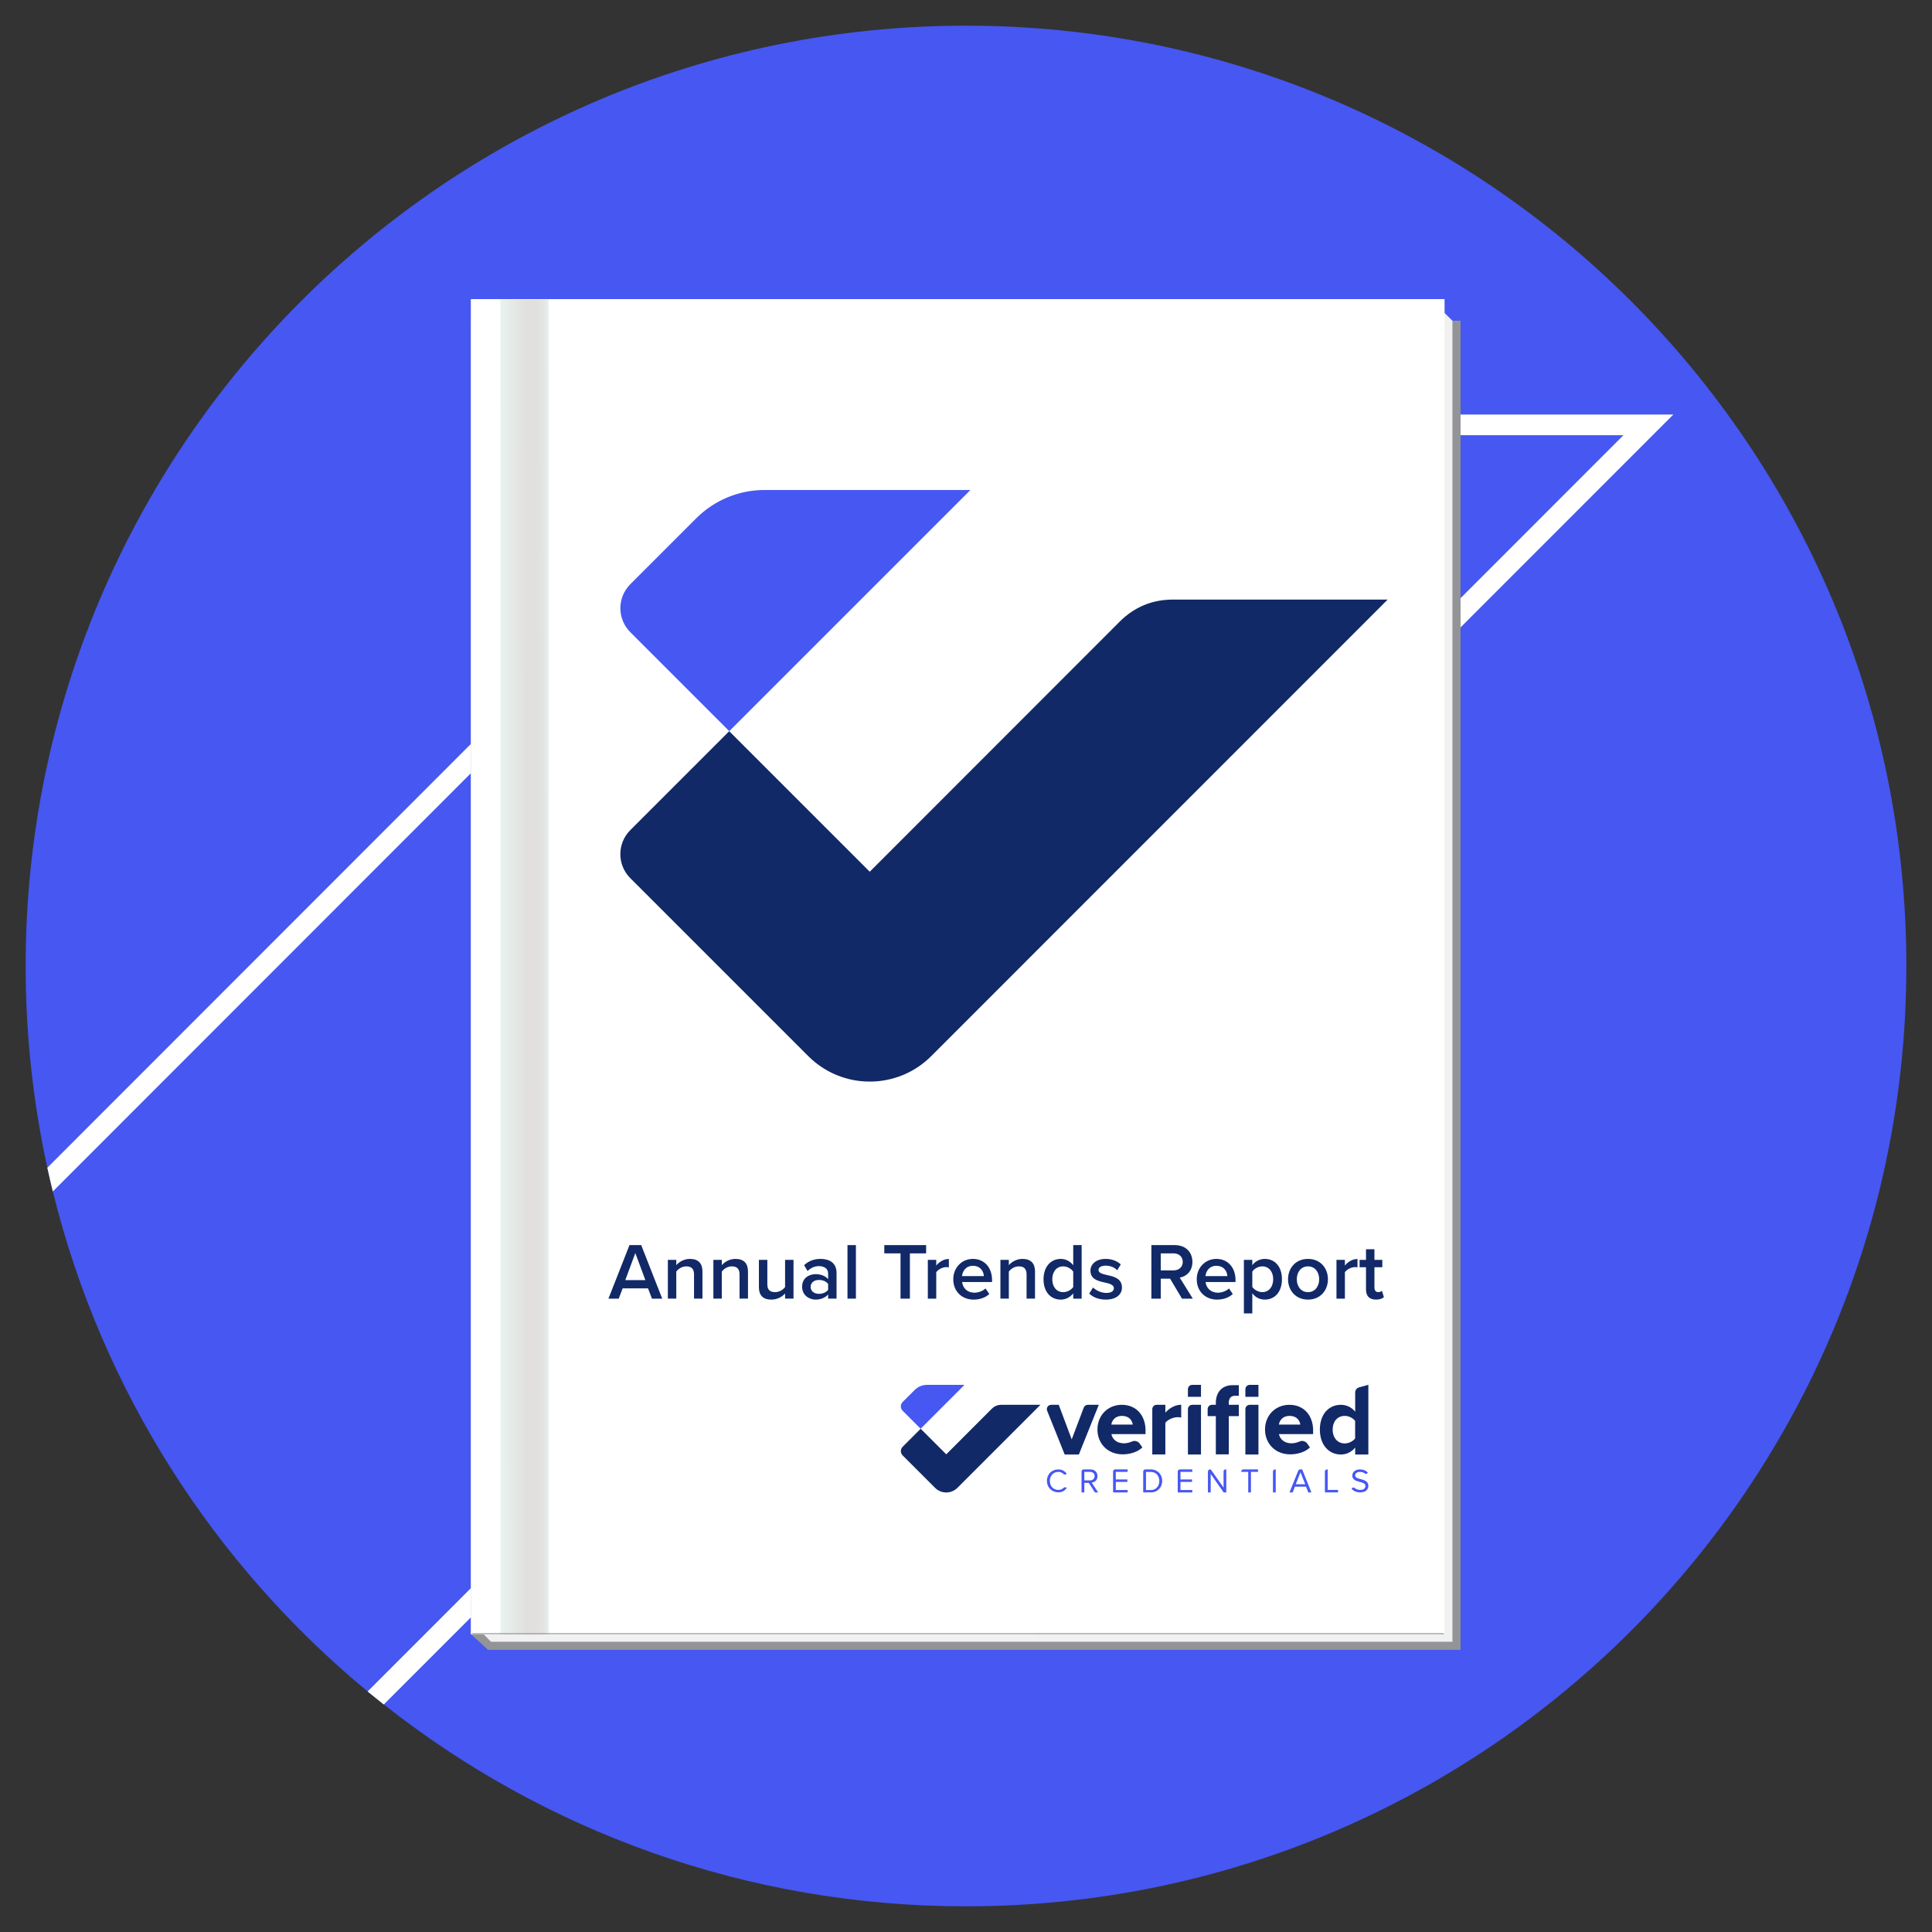 <?xml version="1.0" encoding="UTF-8"?><svg id="Layer_1" xmlns="http://www.w3.org/2000/svg" xmlns:xlink="http://www.w3.org/1999/xlink" viewBox="0 0 350 350"><rect x="0" y="0" width="350" height="350" fill="#333333" stroke="none"/><defs><style>.cls-1{fill:#929497;}.cls-1,.cls-2,.cls-3,.cls-4,.cls-5,.cls-6,.cls-7,.cls-8,.cls-9,.cls-10,.cls-11,.cls-12,.cls-13{stroke-width:0px;}.cls-2,.cls-9{fill:#4657f2;}.cls-14,.cls-6,.cls-7,.cls-11{isolation:isolate;}.cls-3,.cls-4{fill:#112967;}.cls-4,.cls-9{fill-rule:evenodd;}.cls-5{fill:none;}.cls-6{fill:url(#linear-gradient);opacity:.2;}.cls-7{opacity:.5;}.cls-7,.cls-8{fill:#fff;}.cls-15{clip-path:url(#clippath);}.cls-10{fill:#f1f1f2;}.cls-11{fill:#939497;opacity:.75;}.cls-12{fill:#214062;}.cls-13{fill:#f2f2f2;}</style><clipPath id="clippath"><rect class="cls-5" x="85.328" y="54.205" width="176.349" height="241.867"/></clipPath><linearGradient id="linear-gradient" x1="170.252" y1="50.162" x2="179.047" y2="50.162" gradientTransform="translate(-79.577 225.409) rotate(-.02) scale(1 -1)" gradientUnits="userSpaceOnUse"><stop offset="0" stop-color="#90c1ac"/><stop offset=".53" stop-color="#696460"/><stop offset=".74" stop-color="#696561"/><stop offset=".82" stop-color="#6c6c67"/><stop offset=".87" stop-color="#717870"/><stop offset=".92" stop-color="#78897e"/><stop offset=".95" stop-color="#819f90"/><stop offset=".99" stop-color="#8db9a6"/><stop offset=".99" stop-color="#90c1ac"/></linearGradient></defs><g id="Layer_1-2"><path class="cls-9" d="m345.354,175c0,94.088-76.271,170.35-170.35,170.35-39.837,0-76.471-13.672-105.479-36.576-.979-.77-1.949-1.559-2.928-2.358-27.763-22.933-48.147-54.489-57.027-90.57-.352-1.426-.675-2.862-.998-4.297-2.558-11.771-3.927-24.007-3.927-36.548C4.655,80.921,80.916,4.65,175.005,4.65s170.35,76.271,170.35,170.35Z"/><path class="cls-8" d="m165.183,75.093c-13.434,0-25.043,4.811-34.513,14.29L8.572,211.548c.323,1.436.647,2.871.998,4.297l123.752-123.809c8.747-8.757,19.462-13.197,31.86-13.197h128.925l-227.51,227.586c.979.799,1.949,1.588,2.928,2.358l233.624-233.69h-137.966Z"/><polygon class="cls-1" points="264.596 298.886 88.409 298.886 85.328 296.062 85.328 58.103 264.596 58.103 264.596 298.886"/><polygon class="cls-10" points="263.122 58.103 263.122 297.412 88.941 297.412 87.667 296.109 87.667 56.629 261.62 56.629 263.122 58.103"/><rect class="cls-13" x="85.328" y="54.205" width="176.359" height="241.867"/><g class="cls-15"><rect class="cls-8" x="69.269" y="42.634" width="201.868" height="257.84"/><polygon class="cls-12" points="-52.239 102.561 -52.239 209.285 1.118 155.918 -52.239 102.561"/><polygon class="cls-12" points="-41.296 220.238 65.428 220.238 12.071 166.871 -41.296 220.238"/></g><polygon class="cls-7" points="85.566 54.433 85.328 54.205 261.687 54.205 261.458 54.433 85.566 54.433"/><rect class="cls-6" x="90.643" y="54.252" width="8.785" height="241.867"/><polygon class="cls-11" points="261.458 295.843 261.687 296.071 85.328 296.062 85.556 295.843 261.458 295.843"/><path class="cls-2" d="m189.656,268.28c0-1.236.913-2.082,2.073-2.082.713,0,1.207.342,1.531.799l-.133.076c-.143.086-.333.067-.456-.048-.238-.228-.58-.38-.932-.38-.884,0-1.55.666-1.55,1.635s.666,1.635,1.55,1.635c.361,0,.694-.152.941-.38.124-.114.304-.133.447-.057l.143.076c-.342.466-.818.799-1.531.799-1.16,0-2.073-.846-2.073-2.082l-.009.01Z"/><path class="cls-2" d="m207.103,270.372v-3.784c0-.219.171-.39.39-.39h.989c1.255,0,2.063.941,2.063,2.082s-.808,2.082-2.063,2.082h-1.379v.01Zm2.919-2.082c0-.865-.551-1.635-1.54-1.635h-.875v3.28h.875c.979,0,1.54-.78,1.54-1.635v-.01Z"/><path class="cls-2" d="m213.359,270.372v-3.784c0-.219.171-.39.39-.39h2.244v.447h-2.139v1.369h2.092v.447h-2.092v1.464h2.139v.447h-2.634Z"/><path class="cls-2" d="m201.645,270.372v-3.784c0-.219.171-.39.39-.39h2.244v.447h-2.139v1.369h2.092v.447h-2.092v1.464h2.139v.447h-2.634Z"/><path class="cls-2" d="m198.356,270.372l-1.112-1.74h-.808v1.74h-.504v-3.784c0-.219.171-.39.39-.39h1.227c.732,0,1.265.466,1.265,1.217s-.504,1.122-1.046,1.169l1.179,1.787h-.589,0Zm-.057-2.957c0-.456-.333-.77-.808-.77h-1.055v1.54h1.055c.475,0,.808-.323.808-.77Z"/><path class="cls-2" d="m221.678,270.372l-2.348-3.356v3.356h-.504v-3.784c0-.219.171-.39.39-.39h.124l2.32,3.29v-2.919c0-.209.171-.371.371-.371h.124v4.174h-.485.009Z"/><path class="cls-2" d="m226.128,270.372v-3.727h-1.274v-.057c0-.219.171-.39.39-.39h2.662v.447h-1.284v3.727h-.504.01Z"/><path class="cls-2" d="m230.606,270.372v-3.784c0-.219.171-.39.39-.39h.114v4.174h-.504Z"/><path class="cls-2" d="m240.019,270.362v-3.775c0-.219.171-.39.39-.39h.114v3.718h1.873v.447h-2.377Z"/><path class="cls-2" d="m237.014,270.372l-.418-1.046h-2.006l-.418,1.046h-.57l1.578-3.927c.057-.143.2-.247.361-.247h.361l1.673,4.174h-.57.009Zm-1.417-3.66l-.856,2.168h1.711l-.856-2.168Z"/><path class="cls-2" d="m244.848,269.725l.114-.143c.095-.124.276-.143.399-.048.257.219.618.38,1.055.38.713,0,.951-.39.951-.704,0-1.036-2.386-.456-2.386-1.892,0-.666.589-1.122,1.388-1.122.609,0,1.084.209,1.426.57l-.114.143c-.095.114-.266.133-.39.038-.276-.209-.609-.295-.96-.295-.475,0-.827.257-.827.637,0,.903,2.386.39,2.386,1.892,0,.58-.399,1.179-1.483,1.179-.694,0-1.217-.266-1.54-.637h-.019Z"/><path class="cls-3" d="m207.531,259.181c0-2.805-1.721-4.687-4.288-4.687s-4.431,1.921-4.431,4.478,1.873,4.497,4.564,4.497c1.388,0,2.7-.447,3.508-1.188l.067-.057-.456-.666c-.323-.475-.932-.647-1.445-.409-.447.2-.989.323-1.436.323-1.188,0-2.073-.647-2.282-1.673h6.19v-.618h.01Zm-4.288-2.681c1.293,0,1.854.799,1.968,1.578h-3.889c.124-.751.685-1.578,1.93-1.578h-.01Z"/><path class="cls-3" d="m237.889,259.181c0-2.805-1.721-4.687-4.288-4.687s-4.431,1.921-4.431,4.478,1.873,4.497,4.564,4.497c1.388,0,2.7-.447,3.508-1.188l.067-.057-.456-.666c-.323-.475-.932-.647-1.445-.409-.447.2-.989.323-1.436.323-1.188,0-2.073-.647-2.282-1.673h6.19v-.618h.01Zm-4.288-2.681c1.293,0,1.854.799,1.968,1.578h-3.889c.124-.751.685-1.578,1.93-1.578h-.01Z"/><path class="cls-3" d="m192.879,263.498l-3.176-7.92c-.209-.523.171-1.084.732-1.084h1.369l2.348,6.266,2.177-5.752c.114-.304.409-.513.742-.513h1.987l-3.613,9.004h-2.567Z"/><path class="cls-9" d="m174.739,250.881h-6.789c-.846,0-1.654.333-2.253.932l-2.177,2.177c-.437.437-.437,1.141,0,1.578l3.261,3.261,7.948-7.948h.01Z"/><path class="cls-4" d="m171.42,263.46l-4.63-4.63-3.261,3.261c-.437.437-.437,1.141,0,1.578l5.866,5.866c1.122,1.122,2.928,1.122,4.05,0l15.041-15.041h-7.074c-.685,0-1.274.247-1.759.732l-8.234,8.243v-.01Z"/><path class="cls-3" d="m208.748,263.498v-8.215c0-.437.352-.789.789-.789h1.578v1.426c.656-.78,1.749-1.436,2.871-1.436v2.31c-.171-.038-.371-.057-.656-.057-.78,0-1.825.447-2.215,1.027v5.724h-2.367v.01Z"/><path class="cls-3" d="m215.203,263.498v-8.215c0-.437.352-.789.789-.789h1.578v9.004h-2.367Z"/><path class="cls-3" d="m215.203,253.049v-1.379c0-.437.352-.789.789-.789h1.578v2.168h-2.367Z"/><path class="cls-3" d="m222.6,254.152c0-.875.447-1.293,1.112-1.293h.713v-1.921h-1.169c-1.721,0-2.995,1.131-2.995,3.223v.333h-.694c-.437,0-.789.352-.789.789v1.265h1.483v6.922h2.348v-6.922h1.816v-2.054h-1.816v-.333l-.01-.01Z"/><path class="cls-3" d="m225.614,263.498v-8.215c0-.437.352-.789.789-.789h1.578v9.004h-2.367Z"/><path class="cls-3" d="m225.614,253.049v-1.379c0-.437.352-.789.789-.789h1.578v2.168h-2.367Z"/><path class="cls-3" d="m246.237,251.328c-.504.133-.732.532-.732.97v3.451c-.675-.846-1.607-1.255-2.596-1.255-2.187,0-3.803,1.702-3.803,4.497s1.654,4.507,3.803,4.507c1.027,0,1.921-.447,2.596-1.255v1.255h2.386v-12.626l-1.645.447-.01.01Zm-2.624,10.164c-1.293,0-2.187-1.008-2.187-2.501s.884-2.491,2.187-2.491c.713,0,1.493.38,1.883.913v3.166c-.39.532-1.169.913-1.883.913h0Z"/><path class="cls-9" d="m175.803,88.765h-37.299c-4.64,0-9.089,1.844-12.37,5.125l-11.942,11.942c-2.405,2.405-2.405,6.294,0,8.7l17.922,17.922,43.688-43.688h0Z"/><path class="cls-4" d="m157.558,157.915l-25.452-25.452-17.922,17.922c-2.405,2.405-2.405,6.294,0,8.7l32.241,32.241c6.151,6.151,16.125,6.151,22.277,0l82.689-82.708h-38.887c-3.765,0-7.007,1.341-9.669,4.003l-45.266,45.295h-.01Z"/><g class="cls-14"><g class="cls-14"><path class="cls-3" d="m118.106,235.261l-.712-1.861h-4.595l-.712,1.861h-1.861l3.81-9.699h2.124l3.81,9.699h-1.861Zm-3.01-8.26l-1.818,4.9h3.635l-1.817-4.9Z"/><path class="cls-3" d="m125.73,235.261v-4.392c0-1.091-.553-1.454-1.411-1.454-.785,0-1.454.465-1.803.945v4.9h-1.527v-7.023h1.527v.96c.465-.553,1.367-1.135,2.472-1.135,1.512,0,2.269.814,2.269,2.254v4.944h-1.527Z"/><path class="cls-3" d="m133.977,235.261v-4.392c0-1.091-.553-1.454-1.411-1.454-.785,0-1.454.465-1.803.945v4.9h-1.527v-7.023h1.527v.96c.465-.553,1.367-1.135,2.472-1.135,1.512,0,2.269.814,2.269,2.254v4.944h-1.527Z"/><path class="cls-3" d="m142.225,235.261v-.931c-.509.567-1.381,1.105-2.487,1.105-1.512,0-2.254-.785-2.254-2.226v-4.973h1.527v4.421c0,1.09.553,1.425,1.411,1.425.771,0,1.439-.437,1.803-.916v-4.93h1.527v7.023h-1.527Z"/><path class="cls-3" d="m150.022,235.261v-.756c-.524.596-1.338.931-2.269.931-1.149,0-2.443-.771-2.443-2.327,0-1.614,1.294-2.283,2.443-2.283.945,0,1.759.306,2.269.902v-1.048c0-.813-.669-1.309-1.644-1.309-.785,0-1.469.291-2.079.888l-.625-1.062c.814-.771,1.832-1.135,2.952-1.135,1.556,0,2.923.654,2.923,2.545v4.653h-1.527Zm0-2.661c-.349-.479-1.003-.728-1.672-.728-.858,0-1.498.495-1.498,1.266,0,.756.64,1.251,1.498,1.251.669,0,1.323-.248,1.672-.728v-1.062Z"/><path class="cls-3" d="m153.529,235.261v-9.699h1.527v9.699h-1.527Z"/></g><g class="cls-14"><path class="cls-3" d="m163.138,235.261v-8.201h-2.938v-1.498h7.576v1.498h-2.938v8.201h-1.701Z"/></g><g class="cls-14"><path class="cls-3" d="m168.084,235.261v-7.023h1.527v1.032c.523-.669,1.367-1.192,2.283-1.192v1.513c-.131-.029-.291-.044-.48-.044-.64,0-1.498.437-1.803.931v4.784h-1.527Z"/><path class="cls-3" d="m176.257,228.062c2.108,0,3.461,1.614,3.461,3.824v.364h-5.424c.116,1.062.916,1.934,2.239,1.934.684,0,1.498-.276,1.992-.771l.698,1.003c-.698.669-1.73,1.019-2.851,1.019-2.108,0-3.679-1.469-3.679-3.694,0-2.035,1.483-3.679,3.562-3.679Zm-1.978,3.112h3.955c-.029-.829-.596-1.861-1.978-1.861-1.309,0-1.905,1.003-1.978,1.861Z"/><path class="cls-3" d="m185.974,235.261v-4.392c0-1.091-.553-1.454-1.41-1.454-.786,0-1.455.465-1.804.945v4.9h-1.526v-7.023h1.526v.96c.466-.553,1.367-1.135,2.472-1.135,1.513,0,2.269.814,2.269,2.254v4.944h-1.526Z"/><path class="cls-3" d="m194.425,235.261v-.96c-.538.698-1.352,1.135-2.254,1.135-1.803,0-3.126-1.367-3.126-3.68,0-2.269,1.309-3.693,3.126-3.693.873,0,1.688.407,2.254,1.149v-3.65h1.527v9.699h-1.527Zm0-4.9c-.349-.523-1.09-.945-1.817-.945-1.207,0-1.978.975-1.978,2.341,0,1.353.771,2.327,1.978,2.327.728,0,1.469-.407,1.817-.931v-2.792Z"/><path class="cls-3" d="m198.02,233.239c.494.509,1.469.989,2.385.989s1.382-.335,1.382-.858c0-.61-.742-.829-1.6-1.018-1.207-.262-2.646-.582-2.646-2.152,0-1.148.988-2.138,2.763-2.138,1.192,0,2.094.422,2.733.989l-.64,1.076c-.422-.48-1.207-.844-2.079-.844-.8,0-1.31.291-1.31.785,0,.538.698.728,1.527.916,1.222.262,2.72.611,2.72,2.269,0,1.236-1.033,2.182-2.923,2.182-1.193,0-2.283-.378-3.011-1.091l.698-1.105Z"/></g><g class="cls-14"><path class="cls-3" d="m214.124,235.261l-2.152-3.621h-1.688v3.621h-1.701v-9.699h4.261c1.92,0,3.17,1.251,3.17,3.039,0,1.73-1.134,2.661-2.297,2.851l2.37,3.81h-1.963Zm-1.513-8.201h-2.327v3.082h2.327c.96,0,1.657-.61,1.657-1.541s-.697-1.541-1.657-1.541Z"/></g><g class="cls-14"><path class="cls-3" d="m220.365,228.062c2.108,0,3.461,1.614,3.461,3.824v.364h-5.424c.116,1.062.916,1.934,2.239,1.934.684,0,1.498-.276,1.992-.771l.698,1.003c-.698.669-1.73,1.019-2.851,1.019-2.108,0-3.679-1.469-3.679-3.694,0-2.035,1.483-3.679,3.562-3.679Zm-1.978,3.112h3.955c-.029-.829-.596-1.861-1.978-1.861-1.309,0-1.905,1.003-1.978,1.861Z"/><path class="cls-3" d="m226.868,237.936h-1.526v-9.699h1.526v.96c.523-.698,1.338-1.135,2.254-1.135,1.817,0,3.112,1.367,3.112,3.679s-1.295,3.694-3.112,3.694c-.887,0-1.687-.393-2.254-1.149v3.65Zm1.804-8.521c-.713,0-1.469.422-1.804.945v2.777c.335.509,1.091.945,1.804.945,1.206,0,1.978-.975,1.978-2.342,0-1.352-.771-2.326-1.978-2.326Z"/><path class="cls-3" d="m233.341,231.741c0-2.006,1.381-3.679,3.606-3.679,2.254,0,3.62,1.673,3.62,3.679,0,2.021-1.366,3.694-3.62,3.694-2.226,0-3.606-1.673-3.606-3.694Zm5.642,0c0-1.235-.727-2.326-2.035-2.326-1.295,0-2.021,1.091-2.021,2.326,0,1.251.727,2.342,2.021,2.342,1.309,0,2.035-1.091,2.035-2.342Z"/><path class="cls-3" d="m242.114,235.261v-7.023h1.526v1.032c.523-.669,1.367-1.192,2.283-1.192v1.513c-.131-.029-.291-.044-.479-.044-.641,0-1.498.437-1.804.931v4.784h-1.526Z"/><path class="cls-3" d="m247.465,233.632v-4.057h-1.163v-1.338h1.163v-1.92h1.527v1.92h1.425v1.338h-1.425v3.679c0,.479.232.829.669.829.291,0,.566-.116.684-.247l.363,1.148c-.276.262-.728.451-1.439.451-1.178,0-1.804-.64-1.804-1.804Z"/></g></g></g></svg>